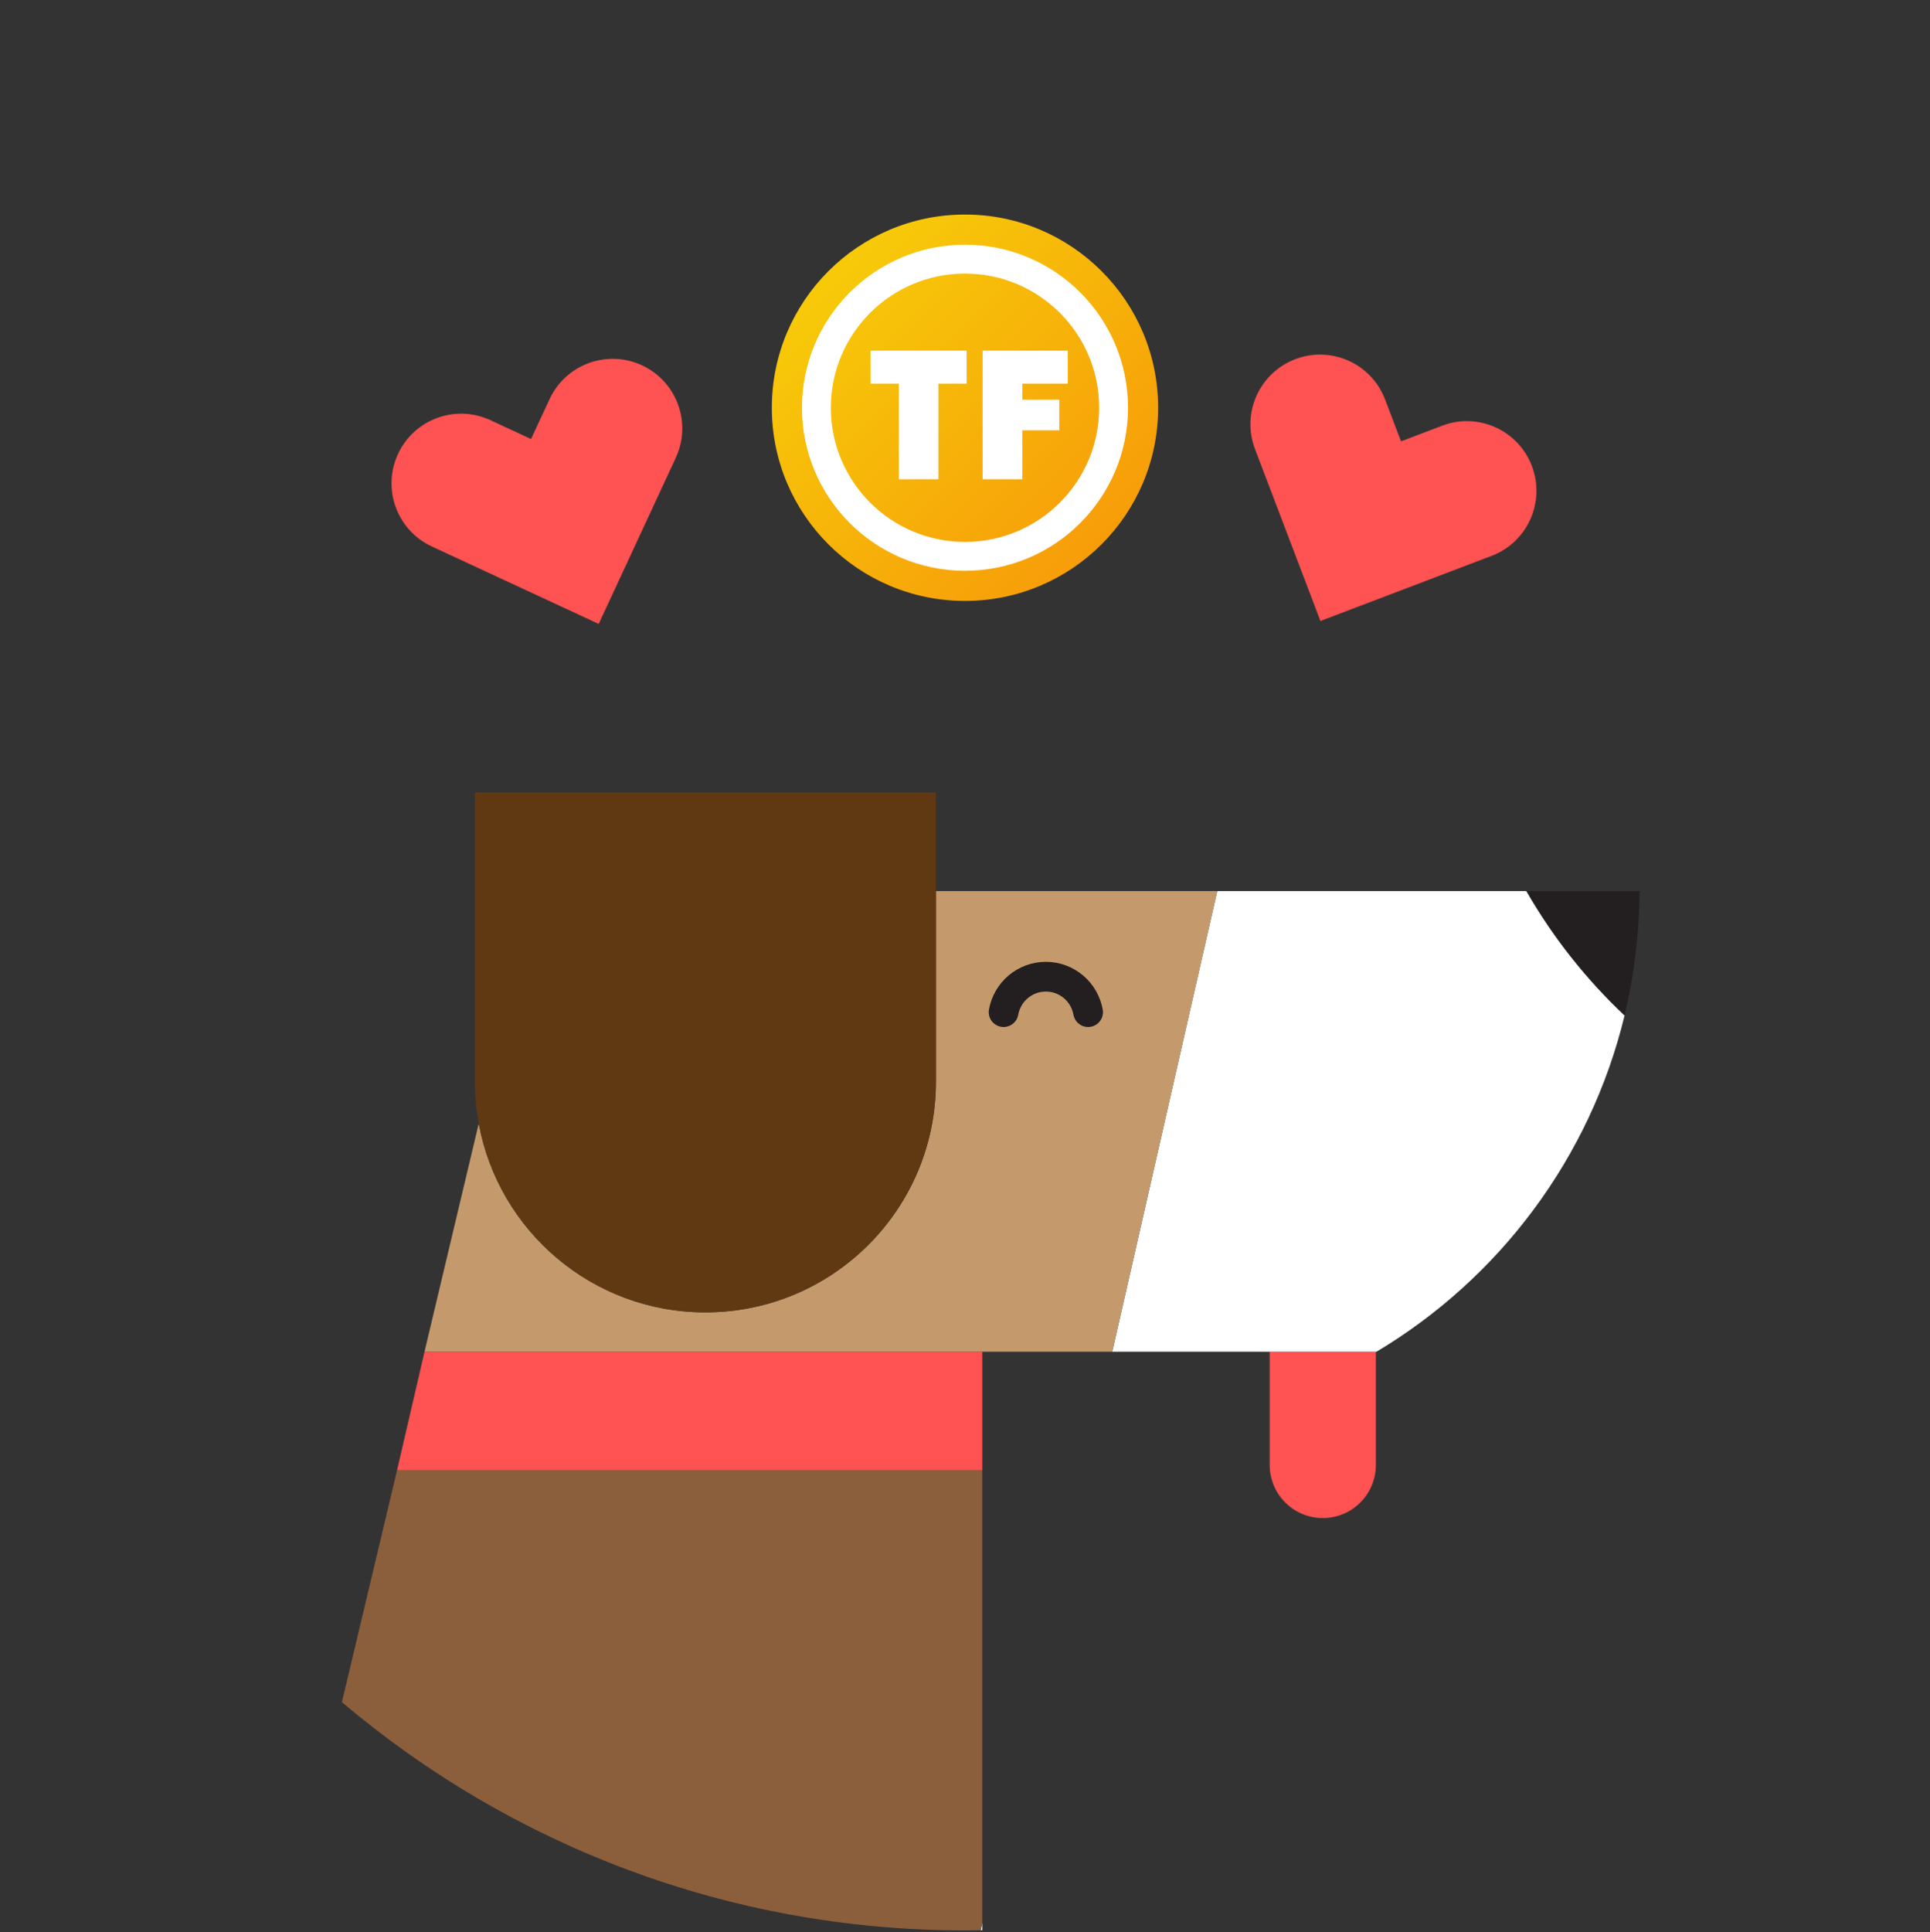 <svg xmlns="http://www.w3.org/2000/svg" width="184.108" height="184.272" viewBox="0 0 184.108 184.272"><rect x="0" y="0" width="184.108" height="184.272" fill="#333333" stroke="none"/><path fill="#FF5252" d="M121.12 139.715c0 2.8 2.267 5.064 5.064 5.064 2.796 0 5.063-2.267 5.063-5.065v-10.798H121.12v10.798z"/><path fill="#FFF" d="M93.703 184.085v-.68l-.155.682c.052 0 .103 0 .155-.002z"/><path fill="#8B5E3C" d="M37.877 140.206l-5.263 22.13c16.04 13.578 36.78 21.77 59.44 21.77.5 0 .996-.01 1.493-.018l.155-.68v-43.202H37.877z"/><path fill="#FFF" d="M155.988 91.248c-.108.863-.236 1.72-.388 2.568.152-.85.28-1.705.388-2.568zM155.525 94.217c-.157.844-.33 1.682-.53 2.51.2-.828.373-1.666.53-2.51zM156.287 88.16c-.058.882-.14 1.757-.242 2.626.1-.87.184-1.744.242-2.626zM89.28 84.984v.002h26.835l-10.02 43.93h25.209c11.697-6.98 20.388-18.473 23.67-32.076-3.673-3.462-6.832-7.455-9.36-11.856h10.79H89.28z"/><path fill="#FFF" d="M156.402 84.985c-.005.938-.04 1.868-.095 2.792.054-.924.09-1.854.095-2.792z"/><path fill="#231F20" d="M154.972 96.84c.01-.037.016-.075.024-.112.198-.83.372-1.667.53-2.51.023-.135.05-.268.074-.402.15-.85.28-1.706.388-2.568.02-.154.04-.308.057-.462.102-.87.185-1.744.242-2.626.008-.127.014-.255.02-.382.055-.925.09-1.855.096-2.792h-10.79c2.528 4.4 5.687 8.392 9.36 11.854z"/><path fill="#FF5252" d="M40.495 128.917l-2.618 11.29h55.826v-11.29H78.705"/><path fill="#C49A6C" d="M116.115 84.986H89.28v18.188c0 12.144-9.846 21.988-21.99 21.988-10.78 0-19.748-7.768-21.62-18.013l-5.175 21.766h65.598l10.022-43.93z"/><path fill="#603913" d="M67.29 125.163c12.144 0 21.99-9.844 21.99-21.988V75.587H45.305v27.588c0 1.358.13 2.685.365 3.975 1.872 10.245 10.838 18.013 21.62 18.013z"/><path fill="none" stroke="#231F20" stroke-width="2.835" stroke-linecap="round" stroke-linejoin="round" stroke-miterlimit="10" d="M103.797 96.528c-.344-1.92-2.014-3.38-4.03-3.38s-3.69 1.46-4.032 3.38"/><g fill="#FF5252"><path d="M61.242 34.84c-3.327-1.544-7.274-.1-8.817 3.228l-1.767 3.802-3.874-1.8c-3.327-1.544-7.276-.097-8.818 3.228-1.546 3.328-.1 7.274 3.227 8.82l9.65 4.477 4.566 2.118 1.703.792 2.877-6.195 4.478-9.65c1.545-3.328.1-7.276-3.226-8.82zM146.134 44.446c-1.303-3.428-5.14-5.15-8.568-3.845l-3.917 1.49-1.522-3.992c-1.303-3.43-5.14-5.15-8.565-3.846-3.43 1.305-5.15 5.14-3.847 8.57l3.784 9.94 1.792 4.705.667 1.757 6.385-2.427 9.942-3.784c3.43-1.304 5.15-5.14 3.847-8.567z"/></g><g><linearGradient id="a" gradientUnits="userSpaceOnUse" y1="256.396" x2="1" y2="256.396" gradientTransform="matrix(-26.057 -26.057 -26.057 26.057 6786.046 -6629.038)"><stop offset="0" stop-color="#F79D09"/><stop offset=".995" stop-color="#F7CA09"/><stop offset="1" stop-color="#F7CA09"/></linearGradient><circle fill="url(#a)" cx="92.053" cy="38.886" r="18.425"/><circle fill="none" stroke="#FFF" stroke-width="2.753" stroke-miterlimit="10" cx="92.054" cy="38.886" r="14.173"/><path fill="#FFF" d="M83.047 36.585h2.692v9.123h3.78v-9.123h2.69V33.44h-9.163M101.857 36.585V33.44h-8.12V45.71h3.782v-4.673h3.53v-2.92h-3.53v-1.53"/></g></svg>